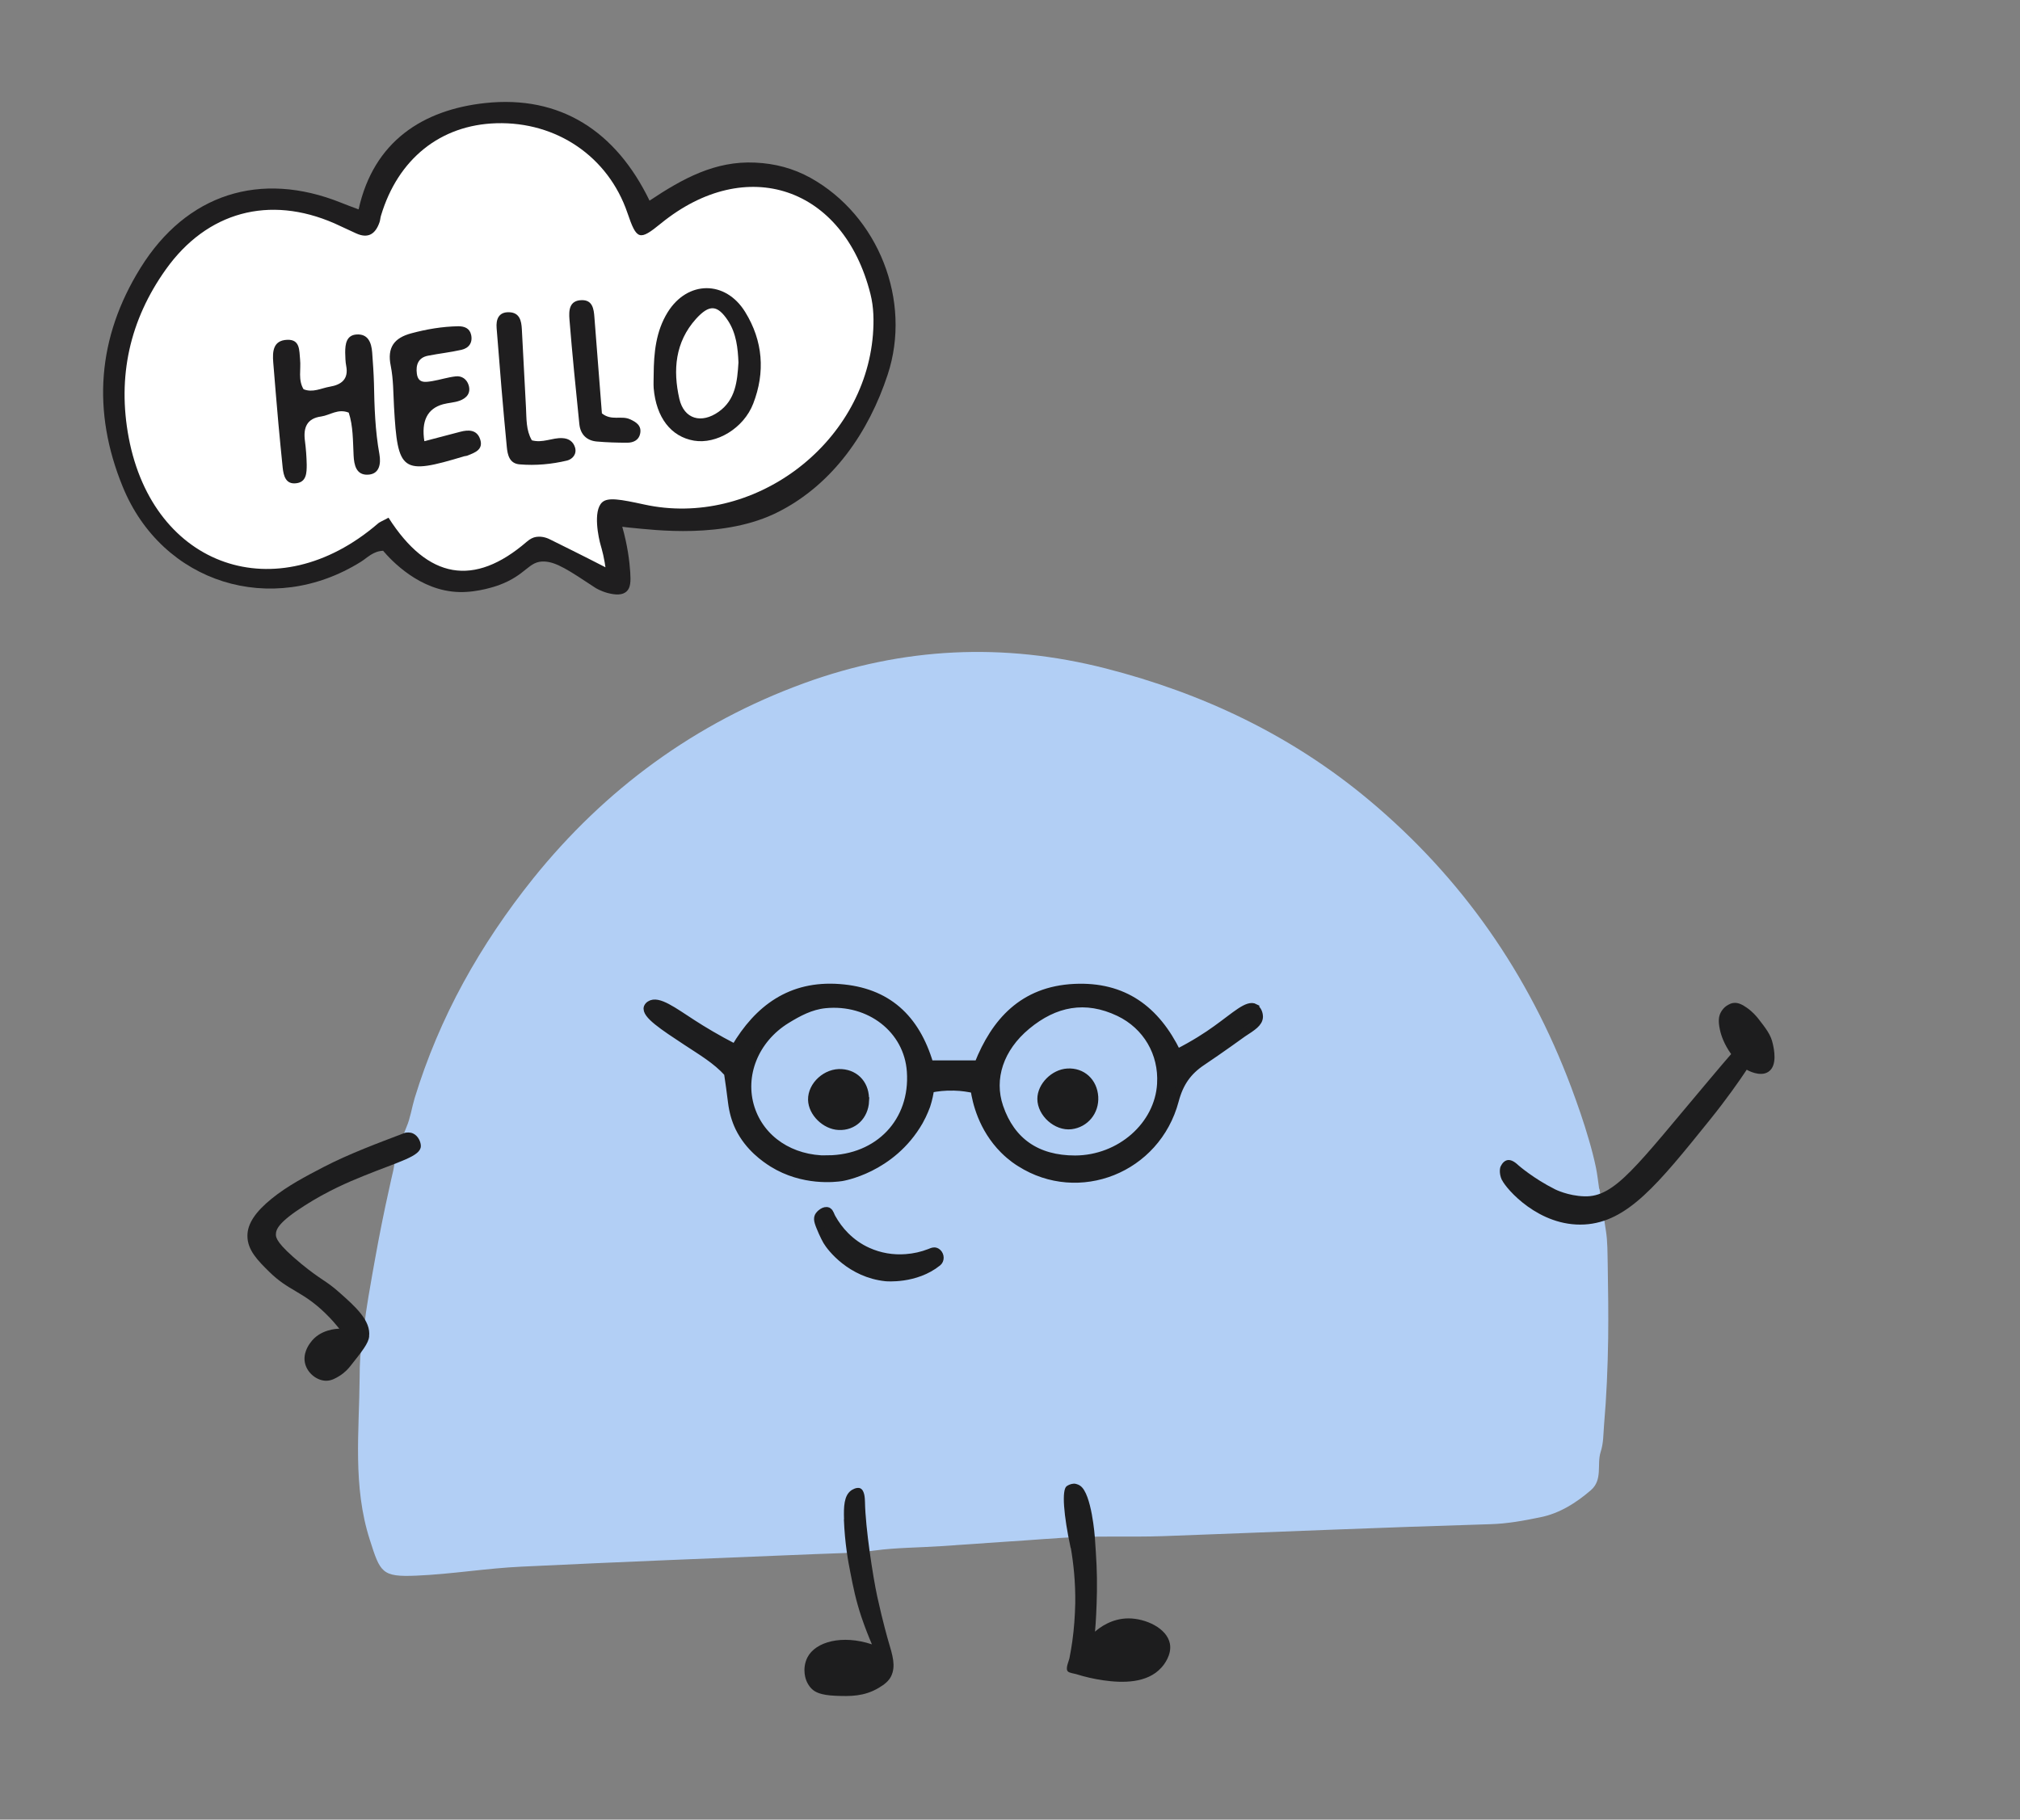 <?xml version="1.0" encoding="UTF-8"?><svg id="Calque_1" xmlns="http://www.w3.org/2000/svg" viewBox="0 0 136.99 123.43"><rect x="0" y="0" width="136.99" height="123.43" fill="#808080" stroke="none"/><defs><style>.cls-1{fill:#fff;}.cls-2{fill:#b2cff5;}.cls-3{fill:#1f1e1f;}.cls-4,.cls-5{fill:#1d1d1e;}.cls-5{stroke:#1d1d1e;stroke-miterlimit:10;stroke-width:.5px;}</style></defs><g><path id="body" class="cls-2" d="m108.45,80.64c-.07-.48-.12-.96-.22-1.45-.13-.62-.29-1.24-.47-1.85-.35-1.22-.77-2.42-1.21-3.6-2.88-7.68-7.41-14.2-13.71-19.47-5.25-4.39-11.26-7.24-17.86-8.93-6.93-1.77-13.76-1.44-20.47,1.01-7.36,2.69-13.48,7.17-18.37,13.26-1.77,2.21-3.36,4.56-4.72,7.05s-2.47,5.12-3.3,7.83c-.19.63-.29,1.35-.55,1.95-.28.66-.48,1.32-.71,2-.1.29-.12.65-.19.96-.09.4-.19.8-.27,1.2-.36,1.6-.68,3.21-.97,4.83-.12.66-.24,1.33-.35,1.99-.06.34-.12.68-.17,1.02-.15.86-.22,1.73-.32,2.6-.04.34-.14.69-.16,1.03-.03.45-.04.91-.04,1.36-.03,3.69-.48,7.38.69,11.02.71,2.23.81,2.53,3.16,2.43,2.38-.1,4.74-.5,7.12-.61,6.63-.32,13.26-.58,19.9-.85,1.4-.06,2.72-.06,4.1-.25s2.98-.19,4.44-.29c1.56-.11,3.11-.21,4.67-.32.76-.05,1.52-.1,2.29-.16.4-.03.79-.05,1.19-.08,2.32-.16,4.61-.04,6.94-.12,7.38-.27,14.77-.59,22.16-.81,1.17-.03,2.29-.24,3.41-.47,1.3-.26,2.42-.97,3.42-1.83.83-.71.4-1.75.67-2.6.2-.61.18-1.21.23-1.82.17-1.95.25-3.91.28-5.87.02-1.66,0-3.32-.03-4.98-.02-.8,0-1.6-.13-2.38s-.22-1.6-.37-2.39c-.02-.14-.04-.27-.06-.41Zm-50.18,23.31c-.03-.41-.13-.83-.13-1.2.28.29.17.75.13,1.2Zm14.69-2.07c-.1.03-.07-.01,0,0h0Zm31.91-21.11c.81.56,1.5,1.01,2.15,1.36-.69-.35-1.45-.72-2.15-1.36Z"/><g id="arm"><path class="cls-4" d="m25.04,90.65c-.06.48-.46.98-1.26,1.99-.14.18-.38.46-.77.7-.25.15-.53.32-.89.32-.6,0-1.24-.48-1.42-1.13-.19-.69.22-1.28.35-1.45.64-.91,1.8-.95,1.96-.95-.21-.26-.53-.65-.97-1.07-1.54-1.49-2.47-1.49-3.79-2.8-.75-.74-1.48-1.46-1.47-2.44,0-.82.56-1.63,1.63-2.5,1.08-.88,2.31-1.52,3.54-2.16,1.78-.92,3.66-1.61,5.52-2.32.12-.02.34-.05.55.05.36.17.53.61.52.86-.02.69-1.43,1.02-3.92,2.03-.99.4-2.42,1.01-3.98,2.01-1.74,1.11-1.93,1.6-1.93,1.95,0,.23.08.63,1.71,1.98,1.39,1.14,1.66,1.12,2.57,1.93,1.1.97,2.18,1.93,2.04,3.01Z"/><path class="cls-4" d="m101.86,80.06c-.24-.51-.11-.89-.11-.89.01-.03.15-.39.45-.47.31-.08.63.21.78.35,0,0,1.01.89,2.49,1.63,0,0,.87.44,1.98.47,2.07.07,3.52-2.04,8.42-7.85.67-.8,1.21-1.43,1.53-1.8-.48-.67-.68-1.27-.76-1.65-.14-.63-.05-.91,0-1.05.05-.13.21-.45.56-.64.08-.04.21-.12.39-.13.32-.03.6.14.88.33.4.28.64.58.75.71.55.71.88,1.12,1.01,1.75.07.31.33,1.46-.3,1.88-.56.38-1.42-.1-1.47-.14-.54.81-1.38,2.01-2.5,3.4-3.53,4.38-5.59,6.94-8.51,7.1-3.08.17-5.31-2.42-5.59-3.02Z"/></g><g id="legs"><path class="cls-4" d="m72.61,105.01c-.48-2.23-.62-3.95-.27-4.2.26-.18.52-.17.52-.17s.2.01.39.14c.79.52,1,3.51,1,3.51.1,1.48.16,2.28.14,3.68-.02,1.12-.07,2.05-.13,2.71.28-.25,1.11-.9,2.27-.9,1.16,0,2.61.66,2.81,1.72.14.77-.43,1.46-.58,1.62-.96,1.07-2.63,1.05-3.94.86-.62-.09-1.24-.23-1.84-.42-.14-.04-.46-.08-.56-.18-.19-.19.07-.7.11-.92.07-.37.14-.75.19-1.12.12-.86.18-1.72.2-2.59.02-1.43-.12-2.7-.3-3.75Z"/><path class="cls-4" d="m57.24,103.06c-.03-.86,0-1.6.47-1.95.02-.02.38-.27.64-.15.3.15.3.71.31.92.03,1.78.54,5.06.83,6.41.38,1.74.75,3.01.75,3.01.29.98.53,1.71.19,2.41-.15.3-.42.54-.85.79-.98.58-1.93.57-2.9.53-1.06-.04-1.42-.27-1.62-.46-.24-.23-.34-.48-.38-.58,0,0-.33-.76.08-1.57.55-1.06,2.35-1.55,4.37-.88-.2-.47-.46-1.11-.72-1.88-.37-1.12-.54-1.95-.76-3.09-.12-.6-.36-1.88-.42-3.51Z"/></g><g id="face"><path class="cls-5" d="m85.11,68.34c-.5-.27-1.33.54-2.63,1.47-.62.45-1.5,1.02-2.64,1.6-1.44-2.95-3.64-4.58-6.98-4.42-3.5.17-5.39,2.32-6.53,5.19h-3.28c-.93-3.14-2.88-4.94-6.12-5.18-3.31-.25-5.53,1.42-7.09,4.07-1.22-.63-2.18-1.21-2.86-1.65-1.3-.84-2.35-1.64-2.9-1.28-.05.03-.13.09-.17.19-.17.49,1.08,1.31,2.63,2.33,1.01.67,2.02,1.25,2.81,2.13.09.61.19,1.29.27,1.97.08.64.24,1.21.49,1.73.66,1.36,1.79,2.12,2.28,2.43,2.08,1.29,4.27,1.01,4.68.95,0,0,3.39-.51,5.28-3.8.3-.53.49-1.07.49-1.07.15-.45.22-.85.26-1.13.43-.09.98-.16,1.61-.14.52.01.98.09,1.36.17.12.83.52,2.62,1.99,4.1.53.53,1.01.83,1.13.9,3.96,2.51,9.25.45,10.5-4.24.32-1.21.88-1.99,1.84-2.63,1.2-.8,2.76-1.93,2.76-1.93.66-.43,1.1-.7,1.11-1.13,0-.21-.09-.49-.3-.6Zm-28.98,10.29c-2.48.02-4.51-1.33-5.2-3.46-.71-2.21.26-4.66,2.42-5.99.8-.49,1.63-.94,2.61-1.04,3.01-.3,5.6,1.7,5.79,4.54.24,3.38-2.16,5.91-5.63,5.94Zm22.59-5.11c-.16,2.81-2.76,5.1-5.81,5.11-2.58,0-4.32-1.2-5.12-3.54-.66-1.93.03-3.99,1.85-5.5,1.89-1.57,3.97-1.99,6.25-.9,1.87.9,2.95,2.76,2.83,4.82Z"/><g><path class="cls-5" d="m56.16,82.16s0,0,.01,0c.12.07.18.31.25.43.25.45.56.87.92,1.23.44.44.95.8,1.51,1.05.81.37,1.71.52,2.59.45.55-.04,1.09-.16,1.6-.36.2-.08.37-.17.56.01s.2.51,0,.67c-1.51,1.22-3.53,1.02-3.53,1.02-2.38-.25-3.74-2.01-4.01-2.47-.07-.12-.19-.36-.29-.58-.25-.58-.38-.87-.28-1.1.09-.19.44-.47.66-.36Z"/><g><path class="cls-5" d="m72.39,72.73c1.01-.06,1.77.64,1.84,1.67.06,1-.62,1.83-1.59,1.95-.99.12-2.04-.82-2.04-1.81,0-.88.87-1.76,1.8-1.81Z"/><path class="cls-5" d="m58.69,74.68c-.05,1.04-.81,1.77-1.81,1.72-.92-.04-1.81-.91-1.83-1.8-.02-.99.99-1.91,2.03-1.83,1,.07,1.66.85,1.6,1.91Z"/></g></g></g></g><g id="hello"><path class="cls-3" d="m24.32,14.2c1.02-4.61,4.35-6.75,8.58-7.21,5.12-.55,8.88,1.93,11.15,6.62,2.25-1.5,4.45-2.71,7.16-2.58,1.35.06,2.59.39,3.75,1.03,4.62,2.57,6.89,8.34,5.24,13.35-1.28,3.89-3.69,7.41-7.39,9.3-3.67,1.88-8.48,1.23-10.01,1.09-.25-.02-.45-.05-.6-.07.36,1.27.49,2.33.54,3.08.04.62.03,1.07-.26,1.32-.26.23-.69.25-1.29.09-.46-.13-.78-.32-.85-.37-1.74-1.15-2.61-1.73-3.42-1.76-1.09-.05-1.18.9-3.11,1.61-.12.04-1.36.49-2.64.46-2.71-.05-4.65-2.17-5.19-2.8-.69.03-1.06.47-1.51.75-6.04,3.77-13.47,1.47-16.15-5.1-2.09-5.11-1.73-10.11,1.21-14.84,3.11-5.01,8.12-6.62,13.6-4.42.35.14.69.27,1.18.45Z"/><path class="cls-1" d="m26.34,35.12c-.35.2-.58.27-.74.42-6.83,5.85-15.2,2.97-16.87-5.85-.78-4.14.06-7.97,2.52-11.42,2.79-3.91,7.01-5.05,11.43-3.12.49.22.98.46,1.47.68.83.38,1.32.03,1.59-.76.05-.14.05-.3.1-.45,1.15-3.84,4.03-6.15,7.82-6.26,4.09-.12,7.59,2.27,8.89,6.08.63,1.85.81,1.91,2.28.71,5.78-4.7,12.37-2.48,14.2,4.79.23.91.24,1.84.17,2.76-.6,7.51-8.18,13.13-15.52,11.52-1.61-.35-2.45-.5-2.84-.15-.65.59-.24,2.46-.1,2.93.02.06.09.31.17.65.08.35.12.64.15.83-1.69-.87-3-1.51-3.7-1.86-.17-.09-.55-.27-1-.2-.2.03-.41.13-.64.33-3.57,3.08-6.7,2.55-9.37-1.63Z"/><path class="cls-3" d="m20.58,26.4c.63.26,1.2-.07,1.79-.17.77-.13,1.28-.5,1.11-1.4-.06-.3-.06-.61-.07-.92,0-.57.08-1.17.76-1.22.79-.06,1.02.55,1.07,1.22.05.69.1,1.38.12,2.08.03,1.61.08,3.22.37,4.82.11.63.02,1.36-.79,1.39-.78.03-.93-.65-.96-1.31-.05-.99-.03-1.99-.33-2.9-.73-.29-1.26.17-1.86.26-.99.13-1.23.77-1.11,1.66.07.53.11,1.08.12,1.61,0,.55-.01,1.18-.71,1.26-.71.09-.86-.5-.92-1.06-.1-1-.2-1.99-.29-2.99-.12-1.38-.24-2.76-.35-4.15-.06-.74-.01-1.49.94-1.53.89-.04.82.72.88,1.33.07.68-.15,1.39.24,2.03Z"/><path class="cls-3" d="m50.54,21.17c-1.34-2.18-3.92-2.15-5.26.01-.8,1.29-.94,2.75-.95,4.23,0,.31-.02.62,0,.92.17,1.99,1.17,3.29,2.73,3.56,1.52.26,3.37-.83,4.02-2.51.83-2.14.66-4.26-.54-6.21Zm-1.8,6.76c-1.17.83-2.35.51-2.67-.88-.44-1.94-.29-3.84,1.13-5.42.91-1,1.45-.96,2.17.12.57.87.67,1.88.71,2.84-.08,1.29-.2,2.53-1.34,3.34Z"/><path class="cls-3" d="m28.77,29.93c.82-.21,1.63-.43,2.44-.64.56-.15,1.13-.15,1.35.5.24.71-.35.91-.85,1.11-.07.03-.15.03-.23.05-4.24,1.28-4.51,1.08-4.76-3.37-.05-.92-.04-1.86-.22-2.76-.26-1.26.24-1.9,1.39-2.21,1.04-.28,2.1-.46,3.19-.48.41,0,.77.13.87.58.12.54-.16.91-.66,1.02-.75.17-1.51.25-2.27.4-.66.13-.83.63-.75,1.22.09.68.6.57,1.05.5.53-.09,1.05-.26,1.58-.32.41-.05.75.18.88.59.17.55-.14.89-.61,1.06-.35.13-.75.14-1.12.24q-1.6.44-1.27,2.52Z"/><path class="cls-3" d="m36.04,29.86c.76.22,1.41-.18,2.1-.14.44.02.74.24.86.64.13.46-.19.79-.54.88-1.05.25-2.13.35-3.21.26-.71-.05-.83-.66-.88-1.18-.26-2.68-.48-5.37-.69-8.06-.05-.59.13-1.11.86-1.08.71.03.82.59.85,1.15.1,1.77.18,3.54.28,5.31.04.76,0,1.54.39,2.21Z"/><path class="cls-3" d="m40.82,28.04c.64.52,1.3.14,1.88.39.46.2.83.45.71,1-.09.42-.45.6-.87.6-.69,0-1.37-.02-2.06-.08-.7-.06-1.12-.49-1.19-1.18-.24-2.36-.48-4.72-.67-7.09-.05-.61-.03-1.32.86-1.32.7,0,.79.59.83,1.15.17,2.21.34,4.42.51,6.54Z"/></g></svg>